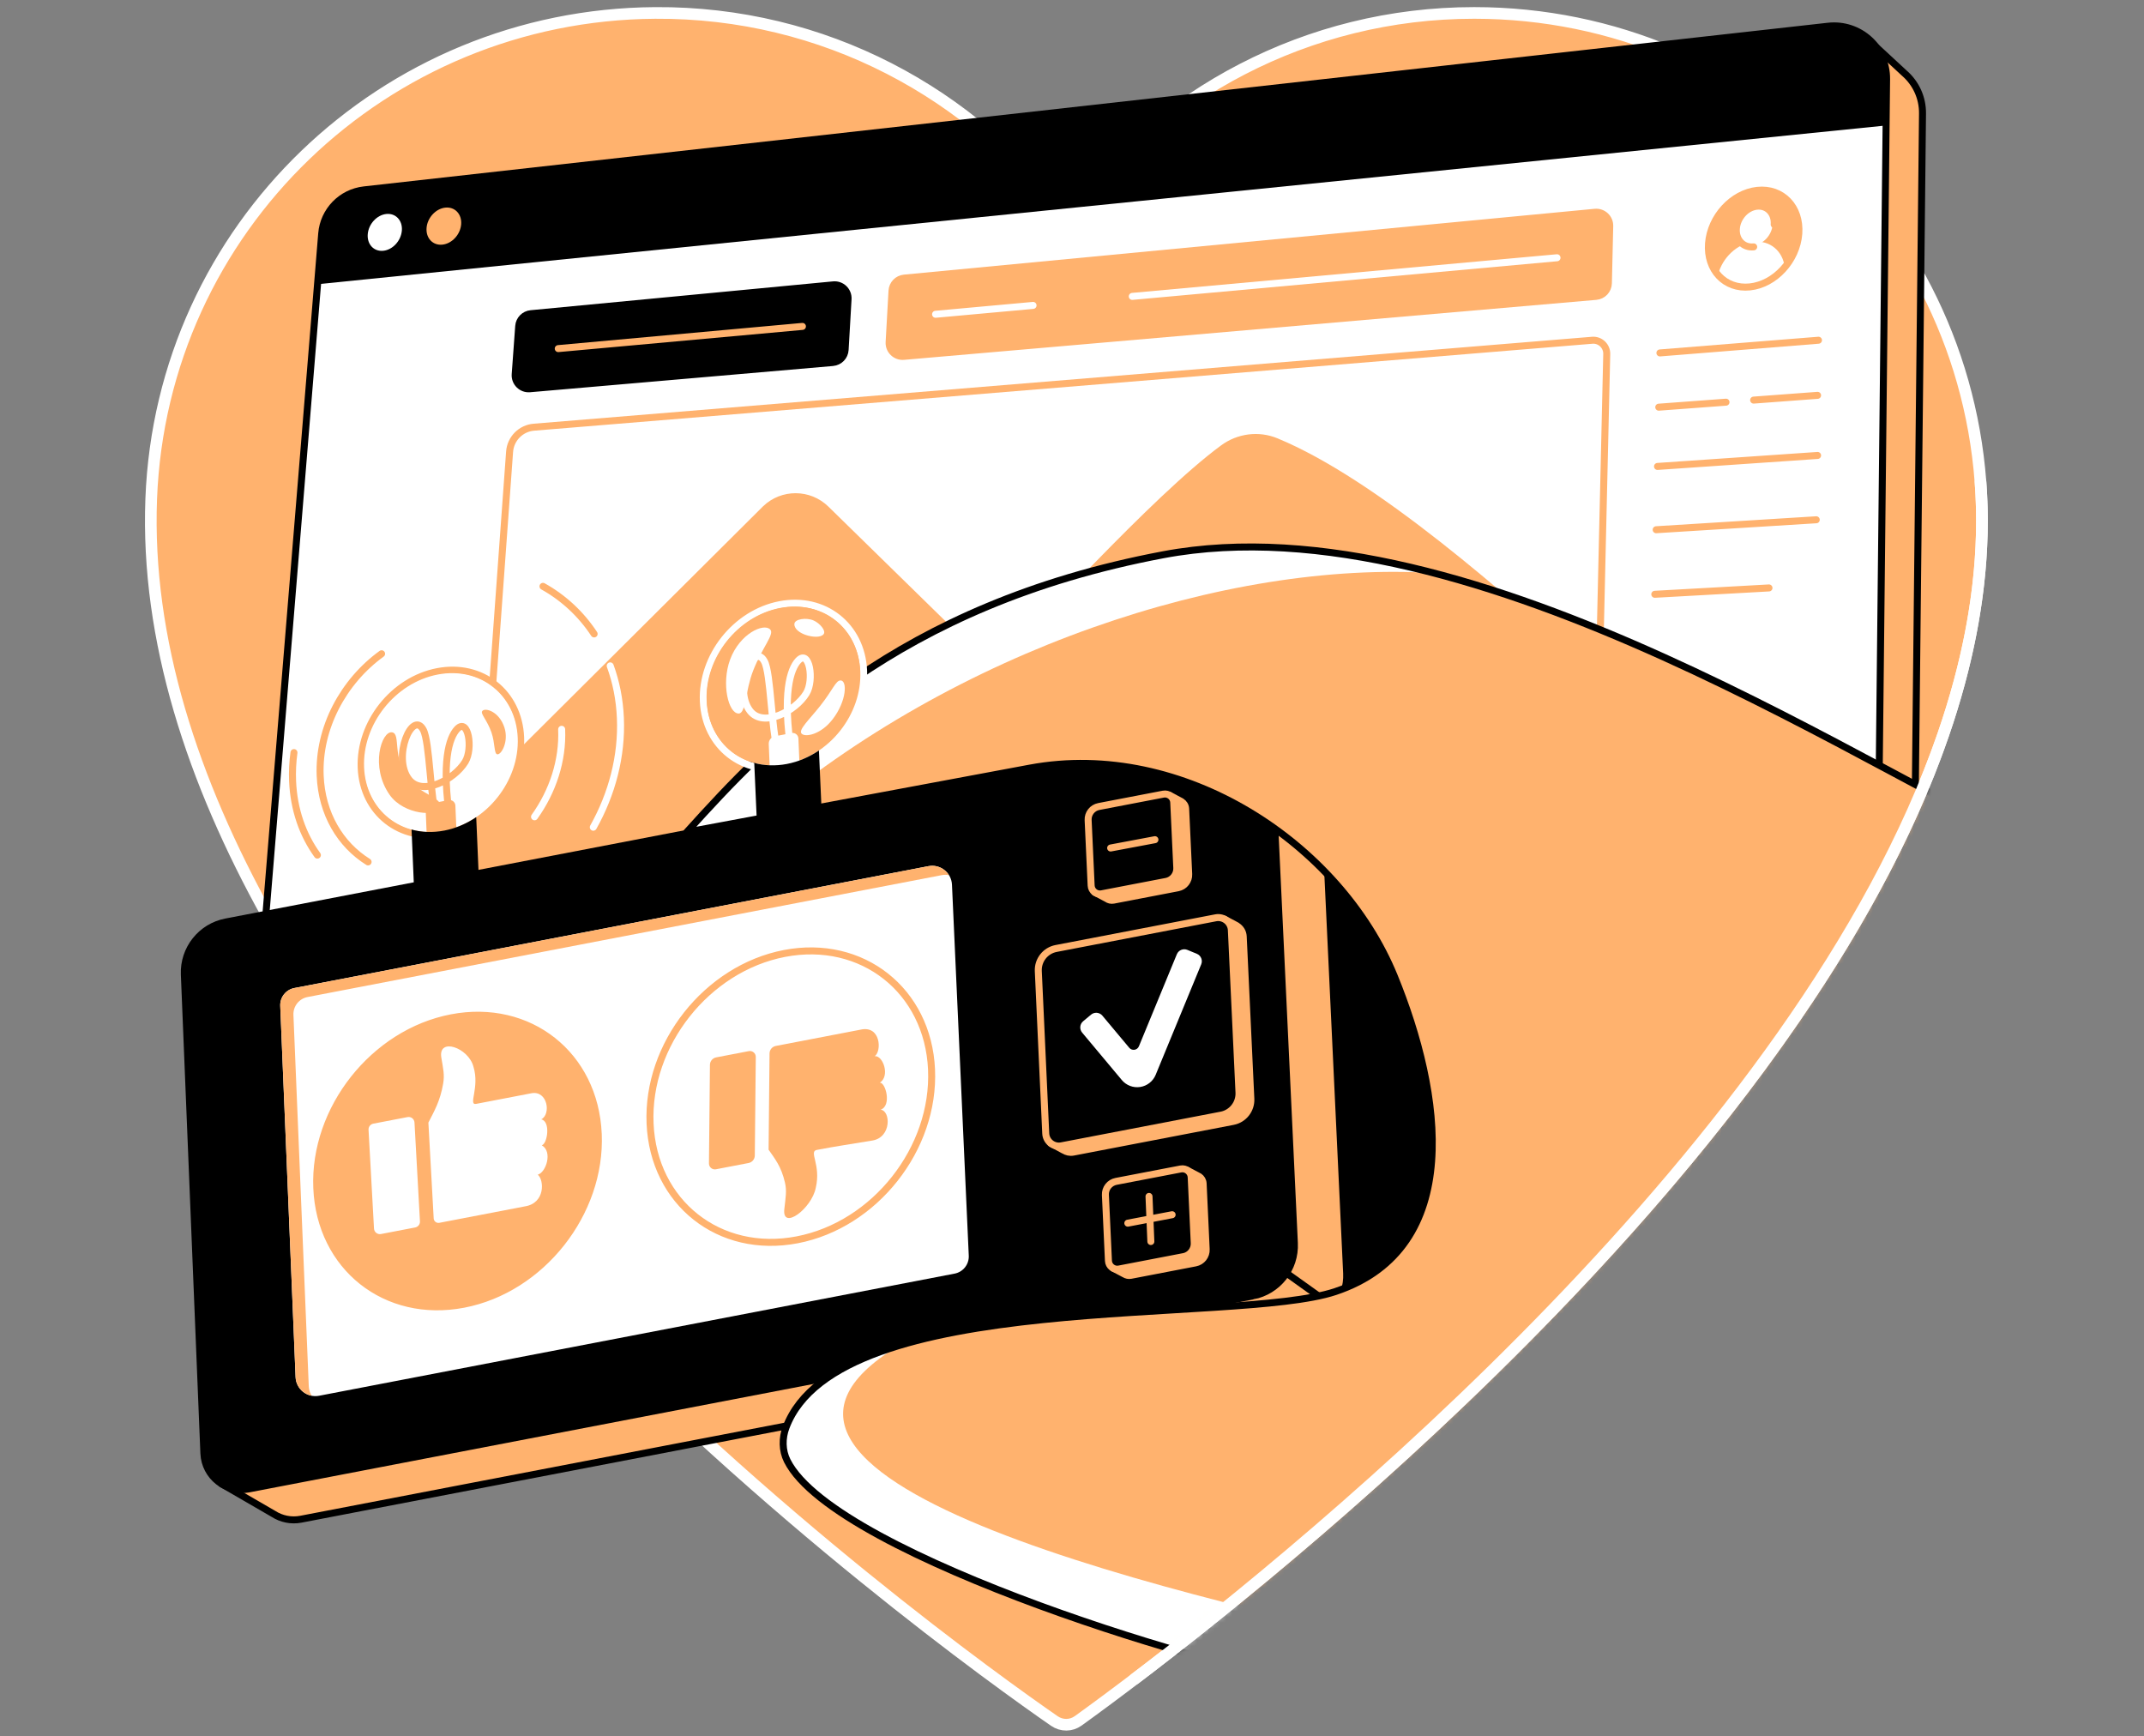 <svg width="368" height="298" viewBox="0 0 368 298" fill="none" xmlns="http://www.w3.org/2000/svg">
<rect x="0" y="0" width="368" height="298" fill="#808080" stroke="none"/>
<g clip-path="url(#clip0_8983_3853)">
<path d="M253.04 2.219C224.314 2.219 198.91 16.179 183.037 37.624C167.054 16.038 141.415 2.032 112.452 2.222C65.927 2.525 27.72 39.136 25.954 85.625C22.293 182.188 162.243 282.395 180.975 295.361C182.219 296.221 183.837 296.214 185.06 295.333C203.411 282.134 340.186 180.701 340.186 89.365C340.186 41.233 301.172 2.219 253.04 2.219" fill="#FFB26E"/>
<path d="M253.04 2.219C224.314 2.219 198.91 16.179 183.037 37.624C167.054 16.038 141.415 2.032 112.452 2.222C65.927 2.525 27.72 39.136 25.954 85.625C22.293 182.188 162.243 282.395 180.975 295.361C182.219 296.221 183.837 296.214 185.06 295.333C203.411 282.134 340.186 180.701 340.186 89.365C340.186 41.233 301.172 2.219 253.04 2.219" stroke="white" stroke-width="2" stroke-linecap="round" stroke-linejoin="round"/>
<mask id="mask0_8983_3853" style="mask-type:alpha" maskUnits="userSpaceOnUse" x="19" y="-3" width="322" height="300">
<path d="M253.041 2.219C224.314 2.219 197.885 -11.12 182.012 10.325C166.029 -11.261 141.415 2.032 112.452 2.223C65.928 2.526 27.721 39.136 25.955 85.626C24.442 125.539 8.129 224.049 36.986 258.789C54.078 279.367 112.552 239.936 129.852 255.113C154.005 276.303 174.573 290.929 180.976 295.361C182.22 296.221 183.837 296.214 185.06 295.333C203.411 282.134 340.187 180.701 340.187 89.365C340.187 64.26 342.613 21.821 325.628 5.92C310.048 -8.666 276.068 2.219 253.041 2.219Z" fill="#FF92A4" stroke="white" stroke-width="1.2" stroke-linecap="round" stroke-linejoin="round"/>
</mask>
<g mask="url(#mask0_8983_3853)">
<path d="M326.991 12.672L321.232 7.34L317.8 8.027L317.687 10.66L68.662 38.488C64.757 38.925 61.705 42.065 61.385 45.984L50.137 183.193L63.242 207.863L183.037 217.523L328.63 146.748L329.983 19.478C330.012 16.76 328.845 14.336 326.995 12.669L326.991 12.672Z" fill="#FFB26E" stroke="black" stroke-width="1.2" stroke-linecap="round" stroke-linejoin="round"/>
<path d="M177.332 216.67L158.751 209.977L44.526 170.505L55.218 40.084C55.538 36.165 58.591 33.025 62.495 32.588L313.779 4.502C319.172 3.9 323.873 8.15 323.817 13.578L322.491 138.07L177.332 216.67Z" fill="white" stroke="black" stroke-width="1.2" stroke-linecap="round" stroke-linejoin="round"/>
<path d="M323.732 21.535L54.502 48.778L55.214 40.084C55.535 36.165 58.587 33.025 62.492 32.588L313.779 4.502C319.171 3.9 323.873 8.15 323.816 13.578L323.732 21.535V21.535Z" fill="black"/>
<path d="M68.974 39.569C68.836 41.318 67.409 42.872 65.791 43.037C64.174 43.206 62.979 41.931 63.12 40.19C63.261 38.449 64.677 36.901 66.292 36.725C67.909 36.549 69.115 37.821 68.977 39.566L68.974 39.569Z" fill="white"/>
<path d="M79.155 38.489C79.021 40.247 77.579 41.812 75.937 41.985C74.295 42.157 73.082 40.875 73.216 39.123C73.35 37.375 74.784 35.814 76.423 35.634C78.062 35.454 79.289 36.734 79.155 38.489V38.489Z" fill="#FFB26E"/>
<path d="M273.283 58.396L91.643 73.315C89.402 73.498 87.629 75.288 87.467 77.53L78.79 196.898L272.62 197.11L275.785 60.754C275.817 59.38 274.65 58.28 273.283 58.393V58.396Z" fill="white" stroke="#FFB26E" stroke-width="1.2" stroke-linecap="round" stroke-linejoin="round"/>
<path d="M209.602 76.43C197.693 85.18 176.392 108.963 170.532 114.679L142.182 86.939C139.073 83.898 134.108 83.876 130.975 86.89L81.779 135.864L78.79 196.901L272.62 197.113L274.495 116.367C258.146 101.653 236.242 82.262 219.276 75.228C216.073 73.899 212.397 74.375 209.602 76.43V76.43Z" fill="#FFB26E"/>
<path d="M142.943 62.213L90.938 66.717C89.518 66.84 88.327 65.663 88.429 64.243L89.032 55.971C89.113 54.844 89.997 53.941 91.121 53.836L143.031 48.888C144.444 48.754 145.643 49.91 145.562 51.326L145.058 60.038C144.991 61.187 144.092 62.111 142.947 62.209L142.943 62.213Z" fill="black" stroke="black" stroke-width="1.2" stroke-linecap="round" stroke-linejoin="round"/>
<path d="M95.819 59.827L137.731 56.018" stroke="#FFB26E" stroke-width="1.2" stroke-linecap="round" stroke-linejoin="round"/>
<path d="M273.954 50.864L155.121 61.159C153.718 61.279 152.53 60.13 152.611 58.724L153.105 49.906C153.168 48.764 154.056 47.841 155.195 47.731L273.763 36.432C275.145 36.302 276.329 37.405 276.297 38.79L276.068 48.612C276.04 49.793 275.131 50.762 273.954 50.864V50.864Z" fill="#FFB26E" stroke="#FFB26E" stroke-width="1.2" stroke-linecap="round" stroke-linejoin="round"/>
<path d="M194.346 50.866L267.25 44.236" stroke="white" stroke-width="1.2" stroke-linecap="round" stroke-linejoin="round"/>
<path d="M160.582 53.937L177.315 52.414" stroke="white" stroke-width="1.2" stroke-linecap="round" stroke-linejoin="round"/>
<path d="M312.127 58.389L284.909 60.57" stroke="#FFB26E" stroke-width="1.2" stroke-linecap="round" stroke-linejoin="round"/>
<path d="M296.253 69.022L284.711 69.881" stroke="#FFB26E" stroke-width="1.2" stroke-linecap="round" stroke-linejoin="round"/>
<path d="M311.972 67.848L300.997 68.665" stroke="#FFB26E" stroke-width="1.2" stroke-linecap="round" stroke-linejoin="round"/>
<path d="M311.974 78.164L284.498 80.05" stroke="#FFB26E" stroke-width="1.2" stroke-linecap="round" stroke-linejoin="round"/>
<path d="M303.63 100.902L284.031 101.991" stroke="#FFB26E" stroke-width="1.2" stroke-linecap="round" stroke-linejoin="round"/>
<path d="M311.743 89.203L284.268 90.912" stroke="#FFB26E" stroke-width="1.2" stroke-linecap="round" stroke-linejoin="round"/>
<path d="M308.747 40.119C308.402 44.707 304.638 48.792 300.352 49.24C296.074 49.687 292.902 46.339 293.254 41.772C293.607 37.208 297.346 33.133 301.618 32.668C305.9 32.203 309.093 35.537 308.747 40.119Z" fill="#FFB26E"/>
<path d="M304.254 38.567C304.12 40.343 302.661 41.926 301.001 42.099C299.341 42.271 298.114 40.974 298.252 39.205C298.389 37.436 299.838 35.861 301.491 35.681C303.143 35.501 304.384 36.791 304.25 38.567H304.254Z" fill="white"/>
<path d="M300.349 49.236C302.643 48.996 304.782 47.706 306.336 45.863C306.002 43.079 303.806 41.197 300.987 41.503C298.149 41.81 295.623 44.235 294.879 47.16C296.165 48.647 298.104 49.468 300.352 49.236H300.349Z" fill="white"/>
<path d="M301.006 42.368C299.216 42.555 297.884 41.149 298.032 39.224C298.18 37.304 299.748 35.587 301.535 35.394C303.329 35.196 304.668 36.602 304.524 38.53" stroke="#FFB26E" stroke-width="1.2" stroke-linecap="round" stroke-linejoin="round"/>
<path d="M308.747 40.119C308.402 44.707 304.638 48.792 300.352 49.24C296.074 49.687 292.902 46.339 293.254 41.772C293.607 37.208 297.346 33.133 301.618 32.668C305.9 32.203 309.093 35.537 308.747 40.119Z" stroke="#FFB26E" stroke-width="1.2" stroke-linecap="round" stroke-linejoin="round"/>
<path d="M226.588 230.923C226.369 229.785 223.729 136.479 223.729 136.479L240.008 156.532L256.506 199.659L240.118 220.981L226.588 230.92V230.923Z" fill="black" stroke="black" stroke-width="1.2" stroke-miterlimit="10"/>
<path d="M89.361 126.521C89.689 134.197 83.825 141.598 76.265 143.05C68.705 144.502 62.316 139.455 61.995 131.779C61.674 124.107 67.539 116.713 75.091 115.261C82.644 113.809 89.034 118.849 89.361 126.518V126.521Z" stroke="#FFB26E" stroke-width="1.2" stroke-linecap="round" stroke-linejoin="round"/>
<path d="M54.477 146.752C51.968 143.291 50.425 138.952 50.22 134.039C50.153 132.401 50.234 130.769 50.456 129.158" stroke="#FFB26E" stroke-width="1.2" stroke-linecap="round" stroke-linejoin="round"/>
<path d="M63.179 147.922C58.41 144.947 55.228 139.668 54.956 133.13C54.615 124.943 58.921 116.968 65.498 112.199" stroke="#FFB26E" stroke-width="1.2" stroke-linecap="round" stroke-linejoin="round"/>
<path d="M96.403 125.164C96.632 130.542 94.856 135.829 91.747 140.178" stroke="white" stroke-width="1.2" stroke-linecap="round" stroke-linejoin="round"/>
<path d="M104.737 114.277C105.741 117.016 106.348 120.015 106.485 123.219C106.767 129.791 105.03 136.276 101.833 141.968" stroke="white" stroke-width="1.2" stroke-linecap="round" stroke-linejoin="round"/>
<path d="M93.199 100.629C96.724 102.595 99.726 105.376 101.978 108.795" stroke="#FFB26E" stroke-width="1.2" stroke-linecap="round" stroke-linejoin="round"/>
<path d="M88.864 126.617C89.181 134.011 83.532 141.145 76.244 142.544C68.959 143.943 62.802 139.079 62.492 131.685C62.181 124.291 67.835 117.169 75.112 115.769C82.39 114.37 88.547 119.227 88.864 126.617V126.617Z" fill="white"/>
<path d="M224.251 131.284L215.415 126.174L213.611 128.641L213.773 131.517L47.749 163.422C43.467 164.247 40.429 168.078 40.609 172.434L43.696 248.147L40.408 247.04L38.012 254.646L46.946 259.819C48.289 260.679 49.952 261.053 51.661 260.725L224.001 227.604C228.304 226.775 231.345 222.913 231.141 218.536L227.271 136.461C227.165 134.245 225.971 132.366 224.254 131.284H224.251Z" fill="#FFB26E" stroke="black" stroke-width="1.2" stroke-linecap="round" stroke-linejoin="round"/>
<path d="M220.804 218.484L229.868 224.962" stroke="black" stroke-width="1.2" stroke-linecap="round" stroke-linejoin="round"/>
<path d="M215.034 222.41L42.695 255.532C38.804 256.279 35.157 253.389 34.995 249.431L31.643 167.241C31.467 162.885 34.501 159.05 38.783 158.229L210.601 125.21C214.478 124.466 218.115 127.328 218.298 131.272L222.168 213.346C222.376 217.723 219.331 221.586 215.027 222.414L215.034 222.41Z" fill="black" stroke="black" stroke-width="1.2" stroke-miterlimit="10"/>
<path d="M163.857 218.578L54.773 239.54C52.732 239.931 50.818 238.419 50.734 236.34L48.101 172.627C48.041 171.147 49.07 169.843 50.526 169.565L159.36 148.648C161.397 148.257 163.308 149.762 163.399 151.834L166.282 215.501C166.349 216.985 165.316 218.296 163.857 218.578Z" fill="white"/>
<path d="M52.997 237.888L50.364 174.175C50.304 172.695 51.333 171.391 52.789 171.112L161.623 150.196C162.057 150.111 162.483 150.118 162.888 150.196C162.173 149.047 160.798 148.37 159.361 148.648L50.526 169.565C49.071 169.844 48.038 171.148 48.101 172.628L50.734 236.34C50.801 237.976 52.003 239.259 53.508 239.541C53.208 239.061 53.021 238.501 52.997 237.888V237.888Z" fill="#FFB26E"/>
<path d="M202.788 137.578V137.571L202.7 137.522C202.682 137.515 202.668 137.504 202.651 137.497L200.737 136.482L199.754 137.755L190.65 139.503C189.547 139.714 188.765 140.708 188.818 141.829L189.255 151.341L187.884 153.117L189.97 154.231C190.291 154.456 190.7 154.566 191.126 154.485L202.2 152.356C203.306 152.144 204.085 151.151 204.032 150.026L203.507 138.787C203.482 138.266 203.193 137.829 202.785 137.578H202.788Z" fill="#FFB26E" stroke="#FFB26E" stroke-width="1.2" stroke-linecap="round" stroke-linejoin="round"/>
<path d="M205.836 201.932L205.815 201.918C205.738 201.869 205.657 201.823 205.572 201.788L203.813 200.857L202.911 202.042L193.618 203.828C192.514 204.04 191.732 205.034 191.785 206.154L192.239 216.044L191.034 217.623L193.004 218.666H193.008C193.318 218.856 193.699 218.951 194.093 218.874L205.198 216.738C206.305 216.527 207.084 215.533 207.031 214.408L206.506 203.102C206.481 202.602 206.217 202.183 205.836 201.925V201.932Z" fill="#FFB26E" stroke="#FFB26E" stroke-width="1.2" stroke-linecap="round" stroke-linejoin="round"/>
<path d="M212.3 158.894V158.884L212.173 158.813C212.152 158.803 212.135 158.792 212.117 158.781L210.154 157.738L209.273 158.873L183.32 163.86C181.48 164.212 180.176 165.865 180.261 167.737L181.494 194.733L180.356 196.203L182.573 197.408L182.583 197.401C183.052 197.701 183.626 197.842 184.222 197.729L211.641 192.46C213.484 192.107 214.785 190.451 214.697 188.576L213.389 160.713C213.351 159.923 212.91 159.268 212.293 158.891L212.3 158.894Z" fill="#FFB26E" stroke="#FFB26E" stroke-width="1.2" stroke-linecap="round" stroke-linejoin="round"/>
<path d="M200.154 151.269L189.081 153.398C188.179 153.571 187.329 152.905 187.287 151.985L186.769 140.742C186.716 139.618 187.499 138.628 188.602 138.416L199.668 136.291C200.57 136.118 201.42 136.784 201.462 137.704L201.987 148.943C202.04 150.068 201.258 151.058 200.154 151.273V151.269Z" fill="black" stroke="#FFB26E" stroke-width="1.2" stroke-linecap="round" stroke-linejoin="round"/>
<path d="M203.154 215.659L192.048 217.795C191.146 217.967 190.297 217.301 190.255 216.381L189.733 205.075C189.68 203.951 190.463 202.961 191.566 202.749L202.664 200.617C203.566 200.444 204.415 201.111 204.458 202.03L204.983 213.336C205.036 214.461 204.253 215.451 203.15 215.666L203.154 215.659Z" fill="black" stroke="#FFB26E" stroke-width="1.2" stroke-linecap="round" stroke-linejoin="round"/>
<path d="M209.6 191.379L182.181 196.648C180.827 196.909 179.555 195.908 179.492 194.526L178.216 166.656C178.131 164.785 179.432 163.132 181.275 162.779L208.666 157.514C210.019 157.253 211.292 158.254 211.355 159.632L212.662 187.495C212.751 189.37 211.447 191.023 209.607 191.379H209.6Z" fill="black" stroke="#FFB26E" stroke-width="1.2" stroke-linecap="round" stroke-linejoin="round"/>
<path d="M198.234 144.107L190.632 145.535" stroke="#FFB26E" stroke-width="1.2" stroke-linecap="round" stroke-linejoin="round"/>
<path d="M197.218 205.33L197.535 213.069" stroke="#FFB26E" stroke-width="1.2" stroke-linecap="round" stroke-linejoin="round"/>
<path d="M201.187 208.471L193.581 209.919" stroke="#FFB26E" stroke-width="1.2" stroke-linecap="round" stroke-linejoin="round"/>
<path d="M195.708 186.548C194.52 186.731 193.322 186.28 192.55 185.356L185.741 177.215C185.251 176.63 185.329 175.756 185.914 175.266L187.267 174.135C187.852 173.645 188.726 173.723 189.216 174.308L193.829 179.823C194.302 180.387 195.2 180.25 195.482 179.57L201.995 163.77C202.288 163.065 203.095 162.727 203.8 163.019L205.428 163.692C206.133 163.985 206.471 164.792 206.179 165.497L198.362 184.461C197.904 185.571 196.896 186.364 195.708 186.548V186.548Z" fill="white"/>
<path d="M74.974 140.531C73.825 137.116 73.779 127.325 72.651 125.253C70.804 121.775 67.263 129.944 70.174 133.743C72.468 136.735 77.99 133.796 79.848 130.74C81.233 128.464 80.369 123.086 78.456 125.126C77.092 126.585 75.696 130.807 77.293 141.014" stroke="#FFB26E" stroke-width="1.2" stroke-linecap="round" stroke-linejoin="round"/>
<path d="M224.361 288.361C212.639 287.84 143.446 267.304 135.122 250.697C134.227 248.914 134.22 246.813 134.928 244.945C143.986 220.962 211.853 227.447 229.204 221.66C251.523 214.213 247.555 187.668 239.318 167.527C230.004 144.753 203.007 126.944 176.765 131.825C157.135 135.487 137.504 139.149 117.874 142.811C132.214 126.944 153.826 103.849 199.652 95.208C253.053 85.139 324.152 134.877 352.833 146.754C332.893 190.794 312.036 231.803 292.095 275.843L224.368 288.365L224.361 288.361Z" fill="#FFB26E"/>
<path d="M199.645 95.206C153.819 103.847 132.208 126.942 117.867 142.808C121.955 142.047 126.044 141.282 130.132 140.521C163.979 111.544 210.553 96.101 246.149 98.36C230.145 94.173 214.233 92.457 199.645 95.206V95.206Z" fill="white"/>
<path d="M248.612 283.879C205.108 274.557 115.263 254.338 154.312 230.926C144.786 233.802 137.494 238.151 134.929 244.946C134.224 246.813 134.231 248.914 135.126 250.697C143.45 267.304 212.643 287.843 224.365 288.362L248.616 283.879H248.612Z" fill="white"/>
<path d="M224.361 288.361C212.639 287.84 143.446 267.304 135.122 250.697C134.227 248.914 134.22 246.813 134.928 244.945C143.986 220.962 211.853 227.447 229.204 221.66C251.523 214.213 247.555 187.668 239.318 167.527C230.004 144.753 203.007 126.944 176.765 131.825C157.135 135.487 137.504 139.149 117.874 142.811C132.214 126.944 153.826 103.849 199.652 95.208C253.053 85.139 324.152 134.877 352.833 146.754C332.893 190.794 312.036 231.803 292.095 275.843L224.368 288.365L224.361 288.361Z" stroke="black" stroke-width="1.2" stroke-linecap="round" stroke-linejoin="round"/>
<path d="M148.228 115.078C148.573 122.789 142.694 130.226 135.096 131.685C127.498 133.144 121.062 128.076 120.724 120.365C120.386 112.657 126.264 105.231 133.859 103.772C141.45 102.313 147.886 107.374 148.231 115.082L148.228 115.078Z" stroke="white" stroke-width="1.2" stroke-linecap="round" stroke-linejoin="round"/>
<path d="M147.66 115.187C147.991 122.577 142.353 129.71 135.068 131.109C127.783 132.509 121.612 127.649 121.288 120.255C120.963 112.864 126.602 105.741 133.88 104.346C141.158 102.947 147.329 107.8 147.66 115.187Z" fill="#FFB26E"/>
<path d="M133.524 128.777C132.376 125.362 132.33 115.571 131.202 113.499C129.355 110.021 125.813 118.19 128.724 121.989C131.019 124.981 136.541 122.042 138.399 118.987C139.784 116.71 138.92 111.332 137.006 113.372C135.643 114.831 134.247 119.053 135.843 129.26" stroke="white" stroke-width="1.2" stroke-linecap="round" stroke-linejoin="round"/>
<path d="M78.336 142.275L73.24 143.254L73.071 139.208C73.042 138.56 73.493 137.989 74.131 137.866L76.983 137.319C77.578 137.203 78.139 137.647 78.163 138.253L78.332 142.275H78.336Z" fill="#FFB26E"/>
<path d="M137.214 130.761L132.118 131.741L131.949 127.695C131.92 127.046 132.371 126.475 133.009 126.352L135.861 125.806C136.456 125.689 137.016 126.133 137.041 126.74L137.21 130.761H137.214Z" fill="white"/>
<path d="M135.068 131.111C133.084 131.491 131.184 131.407 129.461 130.935L129.894 140.718L141 138.582L140.563 128.799C138.91 129.92 137.049 130.727 135.065 131.111H135.068Z" fill="black"/>
<path d="M76.243 142.545C74.259 142.925 72.359 142.841 70.64 142.369L71.052 152.159L82.157 150.023L81.741 140.236C80.088 141.357 78.228 142.168 76.243 142.548V142.545Z" fill="black"/>
<path d="M102.686 194.594C103.271 208.177 92.924 221.274 79.57 223.839C66.22 226.405 54.938 217.464 54.374 203.878C53.811 190.305 64.162 177.234 77.49 174.671C90.82 172.109 102.101 181.022 102.682 194.591L102.686 194.594Z" fill="#FFB26E" stroke="#FFB26E" stroke-width="1.2" stroke-linecap="round" stroke-linejoin="round"/>
<path d="M159.889 183.541C160.502 197.117 150.176 210.21 136.826 212.779C123.475 215.345 112.169 206.407 111.581 192.828C110.989 179.259 121.319 166.195 134.648 163.633C147.977 161.07 159.279 169.98 159.892 183.545L159.889 183.541Z" fill="white" stroke="#FFB26E" stroke-width="1.2" stroke-linecap="round" stroke-linejoin="round"/>
<path d="M65.389 211.785L71.264 210.657C71.761 210.562 72.107 210.114 72.082 209.61L71.144 192.648C71.109 192.038 70.549 191.598 69.95 191.714L64.075 192.842C63.578 192.937 63.232 193.385 63.257 193.888L64.195 210.851C64.23 211.461 64.79 211.901 65.389 211.785Z" fill="white"/>
<path d="M92.899 192.099C94.612 191.257 94.006 187.088 91.2 187.627C87.746 188.289 85.061 188.807 81.741 189.445C80.285 189.724 82.375 186.682 81.265 183.073C80.409 179.775 75.175 177.988 75.75 181.502C76.067 183.436 76.331 184.43 76.063 185.988C75.538 189.026 74.527 190.689 73.529 192.66L74.439 209.108C74.467 209.601 74.921 209.953 75.404 209.862L90.079 207.042C93.604 206.5 93.421 202.517 92.303 201.597C93.727 201.213 94.894 197.636 92.998 196.561C93.992 196.258 94.52 192.416 92.899 192.106V192.099Z" fill="white"/>
<path d="M122.926 181.468L128.526 180.393C129.15 180.274 129.732 180.756 129.725 181.394L129.555 198.314C129.548 198.942 129.101 199.481 128.484 199.597L122.884 200.672C122.26 200.792 121.679 200.309 121.686 199.671L121.855 182.751C121.862 182.124 122.309 181.585 122.926 181.468Z" fill="#FFB26E"/>
<path d="M151.152 190.443C152.889 190.623 153.044 195.183 149.752 195.736C146.284 196.318 143.528 196.709 140.209 197.347C138.753 197.625 140.959 199.842 140.022 203.846C139.32 207.444 134.21 211.219 134.622 207.518C134.848 205.481 135.067 204.392 134.732 202.951C134.076 200.138 132.998 198.877 131.923 197.308L132.085 180.79C132.092 180.162 132.54 179.623 133.156 179.507L147.687 176.716C151.208 175.905 151.356 180.444 150.137 181.262C151.564 181.1 152.819 184.677 151.011 185.812C152.011 185.731 153.093 189.777 151.152 190.446V190.443Z" fill="#FFB26E"/>
<path d="M70.171 133.743C67.197 130.018 68.882 125.905 67.281 125.679C65.495 125.429 63.493 131.575 66.865 136.393C69.329 139.914 75.257 140.221 75.613 138.511C75.948 136.908 72.261 136.361 70.168 133.743H70.171Z" fill="#FFB26E"/>
<path d="M82.761 122.056C82.457 122.528 83.61 123.575 84.347 125.679C85.006 127.557 84.759 129.457 85.4 129.457C86.102 129.457 87.328 127.237 86.592 124.9C85.693 122.052 83.198 121.372 82.761 122.052V122.056Z" fill="#FFB26E"/>
<path d="M126.779 122.454C125.024 122.454 123.78 117.351 125.32 113.185C126.966 108.737 131.1 106.876 132.196 108.029C132.982 108.85 130.888 110.982 129.281 115.074C127.903 118.581 128.048 122.457 126.779 122.457V122.454Z" fill="white"/>
<path d="M137.581 125.895C137.003 125.243 138.896 123.519 140.774 121.151C142.931 118.434 143.449 116.777 144.271 116.777C145.465 116.777 145.321 120.316 142.924 123.431C140.87 126.106 138.177 126.571 137.581 125.898V125.895Z" fill="white"/>
<path d="M136.347 107.097C136.372 106.233 138.398 105.927 139.674 106.498C140.707 106.959 141.849 108.253 141.355 108.852C140.869 109.444 139.463 109.363 138.289 108.965C137.366 108.651 136.319 107.992 136.347 107.097Z" fill="white"/>
</g>
<path d="M194.799 288.116C225.848 264.531 309.286 196.216 333.509 126.17C337.759 113.877 340.188 101.531 340.188 89.365C340.188 87.12 340.103 84.896 339.937 82.697" stroke="white" stroke-width="2" stroke-linecap="round" stroke-linejoin="round"/>
</g>
<defs>
<clipPath id="clip0_8983_3853">
<rect width="368" height="297.99" fill="white"/>
</clipPath>
</defs>
</svg>
